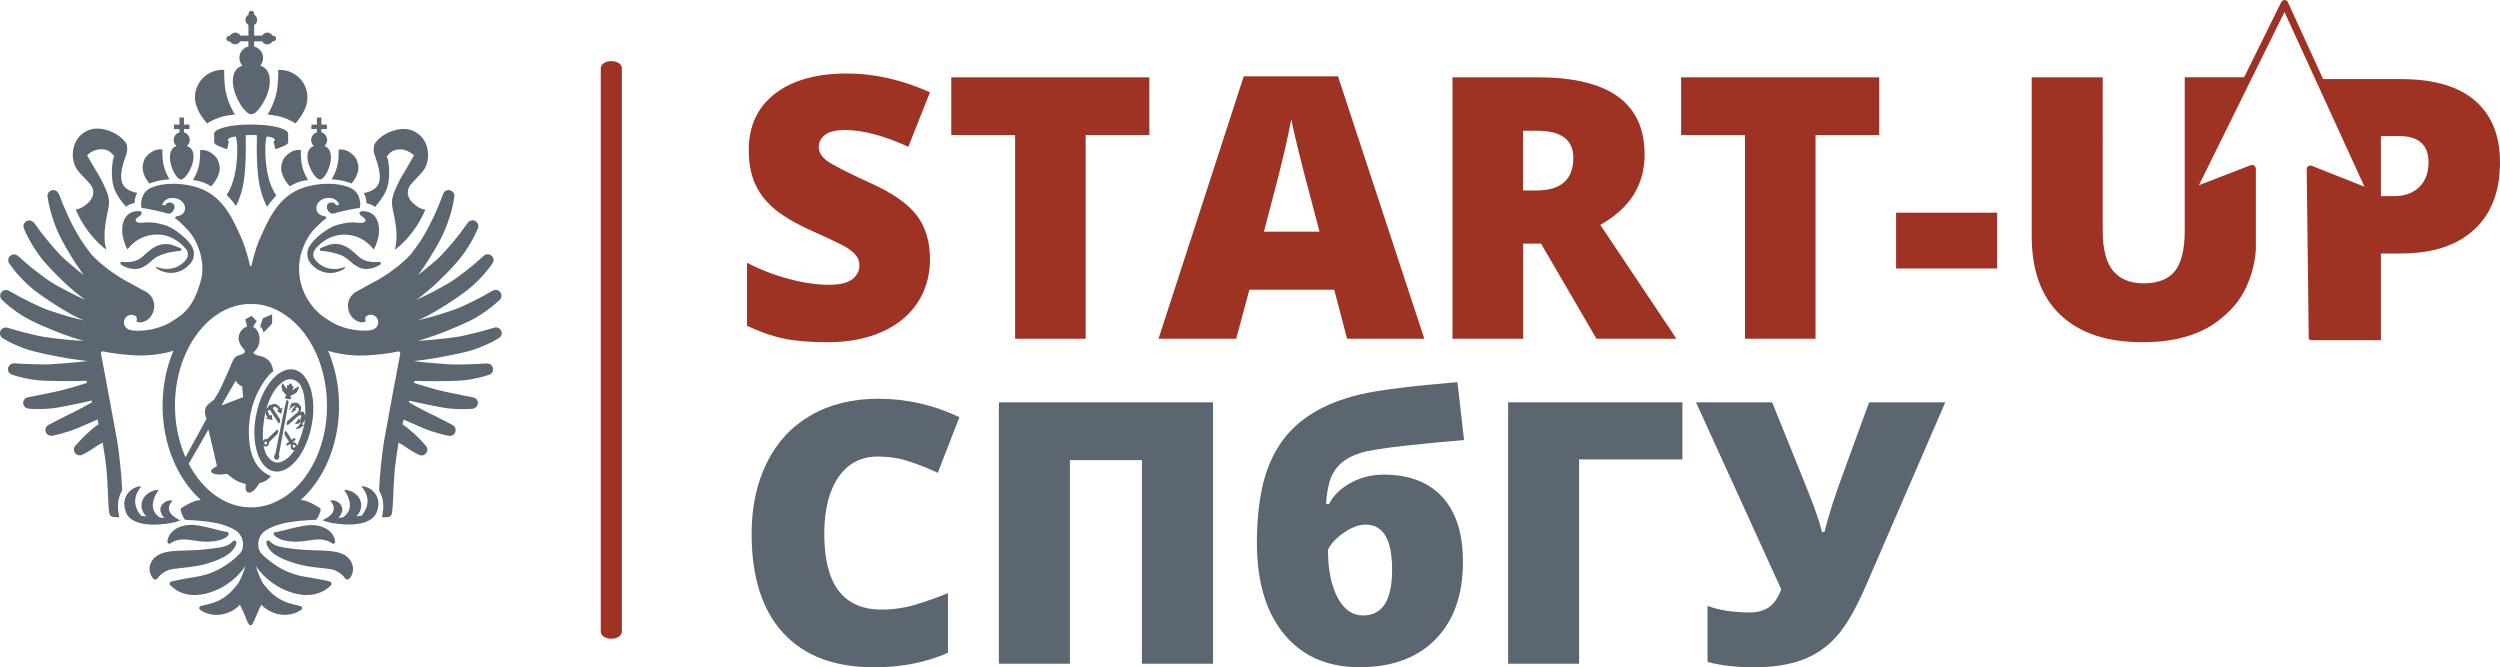 <?xml version="1.0" encoding="UTF-8"?> <svg xmlns="http://www.w3.org/2000/svg" xmlns:xlink="http://www.w3.org/1999/xlink" version="1.1" id="Слой_1" x="0px" y="0px" viewBox="0 0 272.48 72.73" style="enable-background:new 0 0 272.48 72.73;" xml:space="preserve"> <style type="text/css"> .st0{fill:#9E3223;} .st1{fill:#5B6670;} .st2{fill:none;} </style> <g> <path class="st0" d="M101.36,28.26c0,1.77-0.45,3.34-1.34,4.71c-0.9,1.37-2.19,2.44-3.88,3.19c-1.69,0.76-3.67,1.14-5.94,1.14 c-1.9,0-3.49-0.13-4.77-0.4c-1.29-0.27-2.62-0.73-4.01-1.39v-6.86c1.47,0.75,2.99,1.34,4.58,1.76c1.58,0.42,3.04,0.63,4.36,0.63 c1.14,0,1.98-0.2,2.51-0.59c0.53-0.4,0.8-0.91,0.8-1.53c0-0.39-0.11-0.73-0.32-1.02c-0.21-0.29-0.56-0.59-1.03-0.89 c-0.47-0.3-1.74-0.91-3.79-1.83c-1.86-0.84-3.25-1.66-4.18-2.46c-0.93-0.79-1.62-1.7-2.07-2.73c-0.45-1.03-0.67-2.24-0.67-3.64 c0-2.62,0.95-4.67,2.86-6.14c1.91-1.47,4.53-2.2,7.87-2.2c2.95,0,5.96,0.68,9.02,2.05l-2.36,5.94c-2.66-1.22-4.96-1.83-6.9-1.83 c-1,0-1.73,0.18-2.18,0.53c-0.46,0.35-0.68,0.79-0.68,1.31c0,0.56,0.29,1.06,0.87,1.5s2.15,1.25,4.71,2.42 c2.46,1.1,4.16,2.29,5.11,3.56C100.89,24.75,101.36,26.34,101.36,28.26z"></path> <path class="st0" d="M118.34,36.92h-7.7V14.72h-6.96V8.43h21.59v6.29h-6.94V36.92z"></path> <path class="st0" d="M146.82,36.92l-1.4-5.34h-9.25l-1.44,5.34h-8.46l9.29-28.6h10.27l9.41,28.6H146.82z M143.82,25.26l-1.23-4.68 c-0.29-1.04-0.63-2.38-1.04-4.03c-0.41-1.65-0.68-2.83-0.81-3.55c-0.12,0.66-0.35,1.75-0.69,3.27c-0.34,1.52-1.11,4.51-2.29,8.98 H143.82z"></path> <path class="st0" d="M166.01,26.55v10.37h-7.7V8.43h9.33c7.74,0,11.61,2.81,11.61,8.42c0,3.3-1.61,5.85-4.83,7.66l8.3,12.41H174 l-6.04-10.37H166.01z M166.01,20.76h1.44c2.69,0,4.03-1.19,4.03-3.57c0-1.96-1.32-2.94-3.96-2.94h-1.52V20.76z"></path> <path class="st0" d="M197.89,36.92h-7.7V14.72h-6.96V8.43h21.59v6.29h-6.94V36.92z"></path> <path class="st0" d="M206.66,29.26v-6.08h11.01v6.08H206.66z"></path> <g> <path class="st1" d="M95.67,49.76c-1.83,0-3.26,0.75-4.29,2.25c-1.03,1.5-1.54,3.57-1.54,6.21c0,5.48,2.09,8.22,6.25,8.22 c1.26,0,2.48-0.18,3.66-0.53c1.18-0.35,2.37-0.77,3.57-1.27v6.51c-2.38,1.05-5.07,1.58-8.07,1.58c-4.3,0-7.6-1.25-9.89-3.74 c-2.29-2.49-3.44-6.1-3.44-10.81c0-2.95,0.56-5.54,1.67-7.77c1.11-2.23,2.71-3.95,4.79-5.15c2.09-1.2,4.54-1.8,7.36-1.8 c3.08,0,6.02,0.67,8.83,2.01l-2.36,6.06c-1.05-0.49-2.1-0.91-3.16-1.25C98,49.93,96.87,49.76,95.67,49.76z"></path> <path class="st1" d="M132.22,72.34h-7.76V50.15h-7.85v22.19h-7.74V43.85h23.34V72.34z"></path> <path class="st1" d="M136.99,59.13c0-2.23,0.2-4.25,0.59-6.05c0.4-1.8,1.05-3.36,1.95-4.7s2.08-2.45,3.53-3.34 c1.45-0.9,3.19-1.58,5.23-2.06c2.04-0.47,5.56-0.92,10.56-1.33l0.72,6.31c-1.51,0.12-3.56,0.31-6.16,0.59 c-2.6,0.28-4.32,0.56-5.17,0.83c-0.85,0.27-1.54,0.64-2.06,1.1s-0.92,1.04-1.17,1.73c-0.25,0.69-0.41,1.6-0.48,2.72h0.33 c0.45-0.91,1.23-1.67,2.32-2.28c1.09-0.61,2.31-0.92,3.66-0.92c2.75,0,4.88,0.82,6.37,2.45c1.49,1.63,2.24,3.98,2.24,7.06 c0,3.6-1,6.41-2.99,8.44c-1.99,2.03-4.76,3.04-8.29,3.04c-3.48,0-6.22-1.19-8.2-3.59C137.99,66.75,136.99,63.42,136.99,59.13z M148.57,67.08c2.1,0,3.16-1.66,3.16-4.99c0-3.27-0.96-4.91-2.88-4.91c-0.75,0-1.56,0.3-2.42,0.91c-0.86,0.6-1.42,1.22-1.69,1.84 c0,2.13,0.34,3.85,1.03,5.17C146.45,66.42,147.39,67.08,148.57,67.08z"></path> <path class="st1" d="M183.37,43.85v6.22h-11.26v22.27h-7.74V43.85H183.37z"></path> <path class="st1" d="M191.1,72.73c-1.82,0-3.48-0.19-4.99-0.58v-6.12c1.22,0.48,2.77,0.72,4.64,0.72c0.81,0,1.48-0.18,2.04-0.56 c0.55-0.37,1-1.02,1.35-1.96l-9.29-20.38h8.3l3.51,8.69c0.13,0.34,0.29,0.74,0.48,1.21c0.19,0.47,0.37,0.95,0.56,1.45 c0.18,0.5,0.35,1,0.51,1.49c0.16,0.49,0.28,0.92,0.37,1.29h0.27c0.44-1.77,1.1-3.83,1.97-6.2l2.9-7.93h8.3l-8.65,19.99 c-1.08,2.49-2.14,4.33-3.18,5.5s-2.28,2.03-3.73,2.57C195,72.46,193.22,72.73,191.1,72.73z"></path> </g> <path class="st2" d="M261.49,14.84h-1.99v6.55h1.4c1.16,0,2.07-0.33,2.76-0.97c0.68-0.65,1.02-1.55,1.02-2.69 C264.68,15.8,263.62,14.84,261.49,14.84z"></path> <path class="st0" d="M245.69,18.07c0.01,0.01,0.02,0.03,0.03,0.04v-0.05L245.69,18.07z"></path> <path class="st0" d="M269.77,10.98c-1.81-1.57-4.51-2.36-8.11-2.36h-8.46l-3.84-8.39C249.29,0.09,249.15,0,249,0 c-0.14,0.02-0.3,0.08-0.36,0.22l-4.05,8.2h-6.47v16.68c0,2.05-0.35,3.53-1.06,4.43c-0.71,0.9-1.85,1.35-3.42,1.35 c-1.47,0-2.58-0.45-3.33-1.36c-0.75-0.91-1.13-2.37-1.13-4.38V8.43h-7.74v17.32c0,3.73,1.04,6.59,3.13,8.57 c2.09,1.99,5.07,2.98,8.95,2.98c3.83,0,6.78-0.96,8.88-2.86c0.08-0.07,0.17-0.14,0.25-0.21c0.03-0.03,0.05-0.06,0.08-0.09 c2.02-1.81,2.75-4.28,3-5.75c0.12-0.69,0.13-1.16,0.14-1.22v-8.79c0-0.07-0.02-0.13-0.05-0.19c-0.02-0.04-0.05-0.07-0.09-0.1 c-0.01-0.01-0.02-0.03-0.03-0.04c0,0,0-0.01-0.01-0.01c-0.11-0.07-0.25-0.09-0.37-0.04l-5.66,2.19l5.82-11.78l3.51-7.1l3.34,7.29 l5.38,11.75l-5.75-2.28c-0.05-0.02-0.1-0.02-0.15-0.02c-0.08,0-0.16,0.02-0.23,0.06c-0.11,0.08-0.17,0.2-0.17,0.33l0.22,18.18 l0,0.37l0.17,0v0.09h7.7v-9.45h2.16c3.46,0,6.12-0.87,8-2.6c1.88-1.73,2.82-4.19,2.82-7.37C272.48,14.79,271.57,12.55,269.77,10.98 z M263.66,20.41c-0.68,0.65-1.6,0.97-2.76,0.97h-1.4v-6.55h1.99c2.13,0,3.2,0.96,3.2,2.88C264.68,18.87,264.34,19.76,263.66,20.41z "></path> <path id="XMLID_00000002382805729909750380000012735290057040643007_" class="st0" d="M66.63,69.62c-0.63,0-1.15-0.34-1.15-0.76 V7.42c0-0.42,0.51-0.76,1.15-0.76c0.63,0,1.15,0.34,1.15,0.76v61.44C67.78,69.27,67.27,69.62,66.63,69.62z"></path> <g> <path class="st1" d="M21.54,11.89c0.02,0.05,0.04,0.09,0.06,0.13c0.34,0.73,0.97,1.44,0.97,1.44s0.01,0,0.01-0.01l0,0 c0,0,0.09-0.07,0.27-0.17c0.06-0.04,0.13-0.07,0.22-0.12c0.2-0.1,0.46-0.21,0.78-0.33c0.76-0.27,1.77-0.35,1.77-0.35 s-0.94-1.31-1.12-3.2c-0.1-1.07-0.06-1.63-0.05-1.66c-0.06,0-0.13-0.01-0.19-0.01c-0.71,0-1.37,0.25-1.88,0.66 c-0.01,0.01-0.03,0.02-0.04,0.03c-0.66,0.55-1.09,1.38-1.09,2.31c0,0.26,0.04,0.51,0.1,0.75C21.4,11.52,21.47,11.72,21.54,11.89z"></path> <path class="st1" d="M39.65,21.05c0.31,0.49,0.29,1.1,0.29,1.1c0,0,0.62,0.11,0.93,0.41c0,0,0.05-0.05,0.05-0.06 c0.42-0.51,1.19-1.35,1.41-2.57c0.18-0.99,0.06-2.39-0.15-2.83c-0.01-0.02-0.01-0.04-0.02-0.05c0.2-0.23,0.53-0.77,1.44-0.77 c0.33,0,0.63,0.09,0.87,0.21c0.4,0.19,0.65,0.45,0.65,0.45s-0.78,1.4-1.2,2.06c-0.21,0.34-0.36,0.61-0.79,1.54 c-0.35,0.78-0.45,1.29-0.39,1.85c0.05,0.47,0.3,1.36,0.41,2.26c0.21,1.72-0.13,2.56-0.13,2.56s0.01-0.01,0.02-0.01 c0,0.01-0.01,0.02-0.01,0.02s2.04-1.35,3.33-4.36c-0.01,0-0.01,0-0.01,0c0,0,0,0,0,0c-0.24-0.04-0.43-0.11-0.6-0.19 c-0.17-0.09-0.32-0.19-0.48-0.31c-1.14-0.87-0.88-1.8-0.51-2.24c0.11-0.12,0.22-0.24,0.33-0.37c0.29-0.31,0.6-0.62,0.92-0.99 c0.41-0.48,0.56-0.96,0.61-1.38c0.02-0.15,0.04-0.29,0.04-0.44c0-1.27-0.61-2.13-1.4-2.56c-0.26-0.15-0.54-0.24-0.82-0.29 c-0.87-0.15-1.95,0.18-2.73,0.71c-0.3,0.2-0.79,0.65-0.93,0.99c-0.17,0.85,0.08,1.07,0.34,1.95c0.01,0.02,0.02,0.03,0.02,0.05 C41.69,19.73,41.42,20.68,39.65,21.05z"></path> <path class="st1" d="M30.89,19.3c0.23,0.49,0.65,0.96,0.65,0.96s0,0,0,0c0,0,0.06,0.06,0.06,0.06s0.23-0.2,0.84-0.44 c0.5-0.19,1.14-0.26,1.14-0.26s-0.63-0.88-0.75-2.14c-0.07-0.73-0.04-1.11-0.03-1.12c0,0-0.01,0-0.01,0l0-0.01 c-0.32-0.05-0.65,0.01-0.96,0.15c-0.21,0.12-0.4,0.25-0.55,0.38c-0.27,0.24-0.45,0.51-0.52,0.8c-0.11,0.31-0.15,0.65-0.08,1 C30.69,18.73,30.8,19.1,30.89,19.3z"></path> <path class="st1" d="M33.68,18c0.27,0.76,0.72,1.39,1.07,1.53c0.05,0.02,0.1,0.04,0.15,0.04h0c0.36-0.04,0.84-0.77,1.07-1.66 c0.22-0.83,0.07-1.53-0.29-1.82c-0.08-0.06-0.17-0.12-0.27-0.16c-0.02-0.01-0.03-0.01-0.05-0.02c0.18-0.16,0.3-0.39,0.3-0.65 c0-0.4-0.27-0.73-0.63-0.84v-0.35h0.6v-0.49h-0.6v-0.77h-0.49v0.77h-0.6v0.49h0.6v0.35c-0.36,0.11-0.63,0.43-0.63,0.84 c0,0.26,0.11,0.49,0.29,0.65c-0.15,0.06-0.28,0.15-0.39,0.25C33.48,16.49,33.39,17.19,33.68,18z"></path> <path class="st1" d="M36.14,19.55c0,0,1.07,0.01,2.14,0.43c0.02,0.01,0.03,0.02,0.05,0.03c0.14-0.18,0.35-0.47,0.49-0.77 c0.1-0.2,0.21-0.57,0.21-0.6c0.07-0.35,0.03-0.69-0.08-1c-0.07-0.29-0.25-0.56-0.52-0.8c-0.16-0.14-0.34-0.27-0.55-0.38 c0,0-0.01,0-0.01,0c0,0,0,0-0.01,0c-0.3-0.14-0.64-0.21-0.96-0.15c0.01,0.01,0.04,0.39-0.03,1.12c-0.12,1.26-0.75,2.14-0.75,2.14 S36.14,19.55,36.14,19.55L36.14,19.55z"></path> <path class="st1" d="M29.15,12.48c0,0,1.01,0.08,1.77,0.35c0.32,0.11,0.58,0.23,0.78,0.33c0.08,0.04,0.16,0.08,0.22,0.12 c0.18,0.1,0.27,0.17,0.27,0.17l0,0c0,0,0.01,0.01,0.01,0.01s0.63-0.71,0.97-1.44c0.02-0.04,0.04-0.09,0.06-0.13 c0.07-0.17,0.14-0.36,0.18-0.52c0.06-0.24,0.1-0.49,0.1-0.75c0-0.93-0.42-1.76-1.09-2.31c-0.01-0.01-0.03-0.02-0.04-0.03 c-0.52-0.42-1.17-0.66-1.88-0.66c-0.06,0-0.13,0.01-0.19,0.01c0.01,0.03,0.05,0.59-0.05,1.66C30.09,11.18,29.15,12.48,29.15,12.48 z"></path> <path class="st1" d="M29.82,15.39c0,0,0.12,0.59,0.19,0.85c0,0,0.07,0,0.07,0.01c0.45-0.18,1.33-0.44,1.33-0.74v-0.75v-0.19 c0-0.17-0.17-0.33-0.48-0.47c-0.62-0.29-1.78-0.49-3.11-0.52l-0.77,0c-1.36,0.01-2.59,0.22-3.23,0.52 c-0.3,0.14-0.48,0.3-0.48,0.47v0.19v0.75c0,0.29,0.89,0.56,1.34,0.74c0,0,0.07-0.01,0.08-0.01c0.07-0.26,0.19-0.85,0.19-0.85 s-0.1-0.04-0.11-0.08c-0.05-0.12,0.04-0.19,0.21-0.28c0.17-0.09,0.44-0.14,0.67-0.15c0.14,0.52,0.16,1.33,0.13,2.02 c-0.06,1.4-0.33,3.15-1.15,4.34c0.31,0.3,0.66,0.7,1.02,1.21c0.86-1.64,0.99-3.44,1.06-5.29c0.03-0.82,0-1.77,0-2.42 c0.08,0,0.35-0.03,0.61-0.03c0.26,0,0.53,0.03,0.61,0.03c0,0.65-0.03,1.61,0,2.42c0.07,1.89,0.21,3.72,1.11,5.38 c0.33-0.48,0.65-0.86,0.94-1.16c0.02-0.03,0.04-0.06,0.06-0.09c-0.85-1.19-1.12-2.97-1.18-4.39c-0.03-0.7-0.01-1.51,0.13-2.02 c0.23,0.01,0.5,0.06,0.67,0.15c0.17,0.09,0.27,0.16,0.21,0.28C29.92,15.35,29.82,15.39,29.82,15.39z"></path> <path class="st1" d="M41.37,28.55c0,0-0.01-0.01-0.01-0.01c-0.01,0-0.03-0.01-0.04,0l-0.02,0c-0.05,0-0.09,0.01-0.14,0.01 c-0.49,0.03-0.97-0.01-1.36-0.16c-0.22-0.07-0.42-0.2-0.6-0.33c-0.04-0.04-0.54-0.48-0.63-0.56c-0.36-0.34-1.04-0.83-1.75-0.9 c-0.8-0.08-1.3,0.21-1.87,0.44c-0.05,0.02-0.09,0.07-0.1,0.13c0,0.07,0.04,0.13,0.09,0.15c0.02,0.01,0.04,0.02,0.07,0.02 c0.56,0.04,1.1,0.14,1.61,0.29c0.38,0.11,0.75,0.24,1.05,0.45c0.39,0.28,0.73,0.63,0.95,0.77c0.29,0.18,0.55,0.36,0.88,0.43 c0.35,0.06,0.72,0.04,1.06-0.05c0.02,0,0.03-0.01,0.05-0.01c0.09-0.02,0.18-0.06,0.27-0.09c0.12-0.05,0.23-0.1,0.34-0.16 c0,0,0.01-0.01,0.01-0.01c0.07-0.04,0.14-0.08,0.21-0.12c0,0,0,0,0.01,0c0.04-0.03,0.07-0.08,0.06-0.14 C41.5,28.62,41.44,28.57,41.37,28.55C41.37,28.55,41.37,28.55,41.37,28.55z"></path> <path class="st1" d="M39.19,23.3c0.04,0.11,0.16,0.23,0.29,0.31c0.43,0.25,0.58,0.61-0.06,0.68c-0.46,0.05-0.95-0.25-2.66,0.22 c-1.01,0.28-2.19,1.29-2.6,1.76c-0.13,0.14-0.26,0.31-0.38,0.49c-0.4,0.57-0.39,1.35,0.04,1.9c0.26,0.33,0.54,0.54,0.63,0.6 c1.5,1.02,2.92,0.17,3.07,0.02c0.12-0.12,0.13-0.17,0.11-0.2c0,0-0.01,0-0.01-0.01c0,0,0,0,0,0c0,0,0,0,0,0 c0,0-0.48,0.25-1.15,0.25c-0.38,0-0.77-0.07-1.09-0.21c-0.24-0.11-0.78-0.4-1.1-0.91c-0.21-0.33-0.16-0.76,0.09-1.06 c0.25-0.3,0.56-0.59,0.85-0.8c0.65-0.47,1.39-0.76,2.25-0.77c0.02,0,0.04,0,0.06,0c0.43,0,0.85,0.08,1.24,0.2 c0.2,0.06,0.39,0.14,0.57,0.24c0.55,0.28,1.03,0.69,1.39,1.18c0,0,0,0,0-0.01c0,0,0.01,0.01,0.01,0.01c0.14-0.24,0.3-0.6,0.43-1.1 c0.02-0.09,0.05-0.18,0.07-0.28c0.19-0.84,0.14-2.8-1.73-2.8c-0.03,0-0.07,0.02-0.1,0.02C39.2,23.08,39.15,23.19,39.19,23.3z"></path> <path class="st1" d="M8.6,18.74c0.33,0.38,0.64,0.69,0.92,0.99c0.11,0.12,0.22,0.24,0.33,0.37c0.37,0.44,0.63,1.36-0.51,2.24 c-0.16,0.12-0.31,0.23-0.48,0.31c-0.17,0.08-0.36,0.15-0.6,0.19c0,0,0,0,0,0c-0.01,0-0.01,0-0.01,0c1.29,3.01,3.33,4.36,3.33,4.36 s0-0.01-0.01-0.02c0.01,0.01,0.02,0.01,0.02,0.01s-0.34-0.84-0.13-2.56c0.11-0.9,0.35-1.79,0.41-2.26 c0.06-0.56-0.03-1.07-0.39-1.85c-0.42-0.93-0.58-1.2-0.79-1.54c-0.41-0.67-1.2-2.06-1.2-2.06s0.25-0.25,0.65-0.45 c0.24-0.11,0.54-0.21,0.87-0.21c0.91,0,1.24,0.54,1.44,0.77c-0.01,0.01-0.01,0.04-0.02,0.05c-0.21,0.45-0.33,1.84-0.15,2.83 c0.22,1.22,0.99,2.06,1.41,2.57c0.01,0.01,0.05,0.06,0.05,0.06c0.3-0.3,0.92-0.41,0.93-0.41c0,0-0.02-0.61,0.29-1.1 c-1.77-0.37-2.04-1.32-1.51-3.28c0-0.02,0.02-0.03,0.02-0.05c0.26-0.88,0.51-1.1,0.34-1.95c-0.14-0.34-0.63-0.79-0.93-0.99 c-0.78-0.53-1.85-0.86-2.73-0.71c-0.28,0.05-0.56,0.15-0.82,0.29c-0.78,0.43-1.4,1.29-1.4,2.56c0,0.15,0.02,0.3,0.04,0.44 C8.04,17.78,8.19,18.26,8.6,18.74z"></path> <path class="st1" d="M21.02,19.62c0,0,0.64,0.07,1.14,0.26c0.61,0.24,0.84,0.44,0.84,0.44s0.06-0.06,0.06-0.06c0,0,0,0,0,0 s0.42-0.47,0.65-0.96c0.1-0.2,0.21-0.57,0.21-0.6c0.07-0.35,0.03-0.69-0.08-1c-0.07-0.29-0.25-0.56-0.52-0.8 c-0.16-0.14-0.34-0.27-0.55-0.38c-0.3-0.14-0.64-0.21-0.96-0.15l0,0.01c0,0-0.01,0-0.01,0c0.01,0.01,0.04,0.39-0.03,1.12 C21.65,18.75,21.02,19.62,21.02,19.62z"></path> <path class="st1" d="M19.7,19.57L19.7,19.57c0.05,0,0.1-0.01,0.15-0.04c0.35-0.13,0.8-0.77,1.07-1.53 c0.29-0.81,0.2-1.52-0.13-1.84c-0.12-0.11-0.26-0.18-0.41-0.25c0.18-0.16,0.3-0.39,0.3-0.65c0-0.4-0.27-0.73-0.63-0.84v-0.35h0.6 v-0.49h-0.6v-0.77h-0.49v0.77h-0.6v0.49h0.6v0.35c-0.36,0.11-0.63,0.43-0.63,0.84c0,0.26,0.12,0.49,0.3,0.65 c-0.01,0.01-0.03,0.01-0.05,0.02c-0.1,0.04-0.19,0.1-0.27,0.16c-0.36,0.29-0.51,0.99-0.29,1.82C18.87,18.8,19.34,19.53,19.7,19.57 z"></path> <path class="st1" d="M15.79,19.24c0.14,0.3,0.35,0.58,0.49,0.77c0.02-0.01,0.03-0.02,0.05-0.03c1.07-0.42,2.14-0.43,2.14-0.43l0,0 c0.01,0,0.02,0,0.02,0s-0.63-0.88-0.75-2.14c-0.07-0.73-0.04-1.11-0.03-1.12c-0.32-0.05-0.65,0.01-0.96,0.15c0,0,0,0-0.01,0 c0,0-0.01,0-0.01,0c-0.21,0.12-0.4,0.25-0.55,0.38c-0.27,0.24-0.45,0.51-0.52,0.8c-0.11,0.31-0.15,0.65-0.08,1 C15.58,18.67,15.69,19.04,15.79,19.24z"></path> <path class="st1" d="M19.61,27.35c0.02,0,0.05-0.01,0.07-0.02c0.06-0.03,0.1-0.08,0.09-0.15c0-0.06-0.05-0.11-0.1-0.13 c-0.57-0.22-1.08-0.52-1.87-0.44c-0.71,0.07-1.39,0.57-1.75,0.9c-0.09,0.08-0.59,0.52-0.63,0.56c-0.19,0.13-0.38,0.26-0.6,0.33 c-0.39,0.15-0.87,0.19-1.36,0.16c-0.05,0-0.09-0.01-0.14-0.01l-0.02,0c-0.01,0-0.03,0-0.04,0c0,0-0.01,0.01-0.01,0.01c0,0,0,0,0,0 c-0.07,0.01-0.12,0.06-0.13,0.14c-0.01,0.05,0.02,0.11,0.06,0.14c0,0,0,0,0.01,0c0.07,0.05,0.14,0.08,0.21,0.12 c0,0,0.01,0.01,0.01,0.01c0.11,0.06,0.22,0.12,0.34,0.16c0.09,0.03,0.17,0.07,0.27,0.09c0.02,0,0.03,0.01,0.05,0.01 c0.34,0.09,0.71,0.11,1.06,0.05c0.33-0.07,0.59-0.25,0.88-0.43c0.22-0.14,0.56-0.5,0.95-0.77c0.3-0.21,0.67-0.33,1.05-0.45 C18.51,27.48,19.05,27.39,19.61,27.35z"></path> <path class="st1" d="M13.39,25.8c0.02,0.1,0.05,0.19,0.07,0.28c0.13,0.5,0.29,0.86,0.43,1.1c0,0,0.01-0.01,0.01-0.01 c0,0,0,0,0,0.01c0.37-0.5,0.84-0.9,1.39-1.18c0.18-0.09,0.37-0.17,0.57-0.24c0.39-0.13,0.8-0.2,1.24-0.2c0.02,0,0.04,0,0.06,0 c0.86,0.01,1.6,0.3,2.25,0.77c0.29,0.21,0.59,0.5,0.85,0.8c0.25,0.3,0.29,0.73,0.09,1.06c-0.32,0.51-0.87,0.8-1.1,0.91 c-0.32,0.14-0.71,0.21-1.09,0.21c-0.67,0-1.14-0.26-1.15-0.25c0,0,0,0,0,0c0,0,0,0,0,0c0,0-0.01,0-0.01,0.01 c-0.02,0.03-0.02,0.08,0.11,0.2c0.15,0.15,1.57,1,3.07-0.02c0.08-0.06,0.37-0.27,0.63-0.6c0.43-0.55,0.43-1.32,0.04-1.9 c-0.12-0.18-0.25-0.34-0.38-0.49c-0.41-0.47-1.6-1.48-2.6-1.76c-1.71-0.47-2.2-0.16-2.66-0.22c-0.64-0.08-0.49-0.44-0.06-0.68 c0.13-0.08,0.25-0.2,0.29-0.31c0.04-0.11-0.01-0.22-0.21-0.27c-0.03-0.01-0.07-0.02-0.1-0.02C13.25,23,13.2,24.96,13.39,25.8z"></path> <path class="st1" d="M36.03,54.51l0,0.02c0,0,0.01,0,0.01,0C36.03,54.52,36.03,54.52,36.03,54.51z"></path> <path class="st1" d="M28.36,35.54c0.06,0.12,0.31,0.32,0.36,0.7c0.01,0.04,0.94-0.99,0.94-0.99v-0.99l-1,0.42L28.36,35.54z"></path> <path class="st1" d="M22.28,61.51c0.45-0.12,0.86-0.26,1.3-0.43c0.22-0.08,0.43-0.18,0.65-0.29c0.22-0.11,0.43-0.24,0.64-0.38 c0.21-0.14,0.4-0.33,0.56-0.53c0.08-0.1,0.15-0.21,0.21-0.33c0.03-0.06,0.06-0.13,0.08-0.19l0.04-0.16l0-0.01 c0.03-0.12-0.04-0.24-0.16-0.27c-0.05-0.01-0.09-0.01-0.13,0.01c-0.04,0.01-0.08,0.03-0.1,0.07c-0.14,0.16-0.28,0.27-0.44,0.36 c-0.16,0.08-0.32,0.14-0.5,0.2c-0.36,0.11-0.76,0.16-1.17,0.21c-0.4,0.05-0.84,0.1-1.24,0.14c-0.4,0.04-0.81,0.06-1.23,0.07 l-1.29,0.04c-0.45,0.02-0.91,0.05-1.45,0.17c-0.2,0.05-0.42,0.11-0.65,0.22c-0.08,0.04-0.15,0.08-0.23,0.12 c-0.29,0.18-0.58,0.48-0.73,0.82c-0.15,0.34-0.17,0.69-0.11,0.97c0.07,0.29,0.19,0.54,0.39,0.76c0.08,0.09,0.21,0.11,0.31,0.06 c0.04-0.01,0.13-0.09,0.13-0.09c0.37-0.6,1.16-0.92,1.32-0.96c0.64-0.15,1.56-0.19,2.44-0.32C21.38,61.71,21.83,61.63,22.28,61.51 z"></path> <path class="st1" d="M18.25,59.03c-0.01,0.12,0.08,0.22,0.2,0.23c0.05,0,0.1-0.01,0.13-0.04l0.01,0c0,0,0,0,0,0l0.07-0.05 c0.1-0.07,0.21-0.13,0.31-0.17c0.32-0.14,0.64-0.2,0.95-0.2c0.43-0.01,0.87,0.04,1.38,0.13c0.55,0.1,1.16,0.14,1.76,0.09 c0.3-0.02,0.61-0.08,0.92-0.16c0.16-0.05,0.31-0.1,0.47-0.19c0,0,0,0,0,0c0,0,0.01,0,0.01,0c0.15-0.08,0.35-0.19,0.46-0.42 c0.04-0.09,0-0.19-0.09-0.23C24.82,58,24.81,58,24.79,57.99c0,0-0.61-0.11-0.85-0.18l-0.77-0.2c-0.53-0.13-1.03-0.24-1.6-0.34 c-0.6-0.1-1.31-0.1-1.98,0.16c-0.08,0.03-0.17,0.07-0.25,0.11C18.78,57.84,18.29,58.36,18.25,59.03z"></path> <path class="st1" d="M19.12,56.9c0.03-0.01,0.38-0.13,0.55-0.19c0,0,0,0,0,0c0.01,0-2.08-0.76-0.9-2.1l0.01-0.05 c0,0-0.01-0.01-0.01-0.01c-0.2-0.03-0.4-0.01-0.59,0.07c-0.19,0.07-0.35,0.2-0.49,0.36c-0.57,0.7,0.21,1.47,0.23,1.48 c-0.12-0.01-0.4-0.05-0.51-0.06c-0.5-0.34-1.34-1.2-0.14-2.99c-0.03,0-0.06-0.01-0.09-0.01c-0.17-0.01-0.34,0.02-0.5,0.1 c-0.09,0.03-0.18,0.07-0.27,0.11c-0.59,0.29-0.99,0.85-0.99,1.49c0,0.26,0.07,0.51,0.19,0.74c0.09,0.16,0.2,0.31,0.34,0.44 c-0.09-0.01-0.47-0.03-0.56-0.06c-0.55-0.63-1.16-1.82,0.01-3.2c-0.03,0-0.06-0.01-0.09-0.01c-0.17-0.01-0.34,0.02-0.5,0.1 c-0.11,0.04-0.2,0.09-0.3,0.14c-0.65,0.37-0.97,1.08-0.97,1.67c0,0.26,0.1,0.7,0.19,0.93C14.5,57.72,18.13,57.15,19.12,56.9z"></path> <path class="st1" d="M37.61,60.52c-0.08-0.05-0.15-0.09-0.23-0.12c-0.22-0.11-0.44-0.17-0.65-0.22c-0.53-0.12-1-0.15-1.45-0.17 L34,59.97c-0.42-0.01-0.83-0.04-1.23-0.07c-0.4-0.04-0.84-0.08-1.24-0.14c-0.41-0.05-0.81-0.11-1.17-0.21 c-0.18-0.06-0.34-0.11-0.5-0.2c-0.16-0.09-0.3-0.2-0.44-0.36c-0.03-0.03-0.06-0.05-0.1-0.07c-0.04-0.02-0.09-0.02-0.13-0.01 c-0.12,0.03-0.19,0.15-0.16,0.27l0,0.01l0.04,0.16c0.02,0.06,0.05,0.12,0.08,0.19c0.06,0.12,0.13,0.23,0.21,0.33 c0.16,0.2,0.35,0.39,0.56,0.53c0.21,0.15,0.42,0.27,0.64,0.38c0.21,0.11,0.43,0.2,0.65,0.29c0.44,0.17,0.85,0.31,1.3,0.43 c0.45,0.12,0.9,0.2,1.35,0.27c0.88,0.13,1.8,0.17,2.44,0.32c0.15,0.04,0.95,0.36,1.32,0.96c0,0,0.09,0.08,0.13,0.09 c0.11,0.04,0.23,0.02,0.31-0.06c0.21-0.22,0.33-0.47,0.39-0.76c0.06-0.29,0.04-0.63-0.11-0.97C38.19,61,37.9,60.71,37.61,60.52z"></path> <path class="st1" d="M30.32,58.66C30.32,58.66,30.32,58.66,30.32,58.66c0.01,0,0.01,0.01,0.01,0.01c0.16,0.08,0.32,0.14,0.47,0.19 c0.31,0.08,0.62,0.14,0.92,0.16c0.6,0.05,1.21,0,1.76-0.09c0.51-0.09,0.95-0.14,1.38-0.13c0.31,0.01,0.63,0.06,0.95,0.2 c0.1,0.05,0.21,0.1,0.31,0.17l0.07,0.05c0,0,0,0,0,0l0.01,0.01c0.04,0.03,0.08,0.04,0.13,0.04c0.12-0.01,0.21-0.11,0.2-0.23 c-0.04-0.67-0.53-1.19-1.1-1.48c-0.08-0.04-0.16-0.08-0.25-0.11c-0.67-0.26-1.38-0.26-1.98-0.16c-0.57,0.1-1.07,0.21-1.6,0.34 l-0.77,0.2c-0.25,0.07-0.85,0.18-0.85,0.18c-0.01,0-0.03,0.01-0.04,0.01c-0.09,0.04-0.13,0.14-0.09,0.23 C29.96,58.47,30.17,58.57,30.32,58.66z"></path> <path class="st1" d="M40.28,53.24c-0.09-0.05-0.19-0.1-0.3-0.14c-0.16-0.07-0.33-0.1-0.5-0.1c-0.03,0-0.06,0-0.09,0.01 c1.17,1.38,0.56,2.57,0.01,3.2c-0.09,0.03-0.47,0.05-0.56,0.06c0.14-0.13,0.25-0.27,0.34-0.44c0.12-0.22,0.19-0.47,0.19-0.74 c0-0.65-0.4-1.21-0.99-1.49c-0.09-0.04-0.18-0.08-0.27-0.11c-0.16-0.07-0.33-0.1-0.5-0.1c-0.03,0-0.06,0-0.09,0.01 c1.2,1.8,0.36,2.65-0.14,2.99c-0.12,0.01-0.4,0.05-0.51,0.06c0.02-0.01,0.8-0.78,0.23-1.48c-0.14-0.17-0.3-0.29-0.49-0.36 c-0.19-0.08-0.39-0.09-0.59-0.07c0,0-0.01,0.01-0.01,0.01l0.01,0.05c1.18,1.35-0.9,2.1-0.9,2.1l0,0c0.17,0.06,0.52,0.18,0.55,0.19 c0.98,0.25,4.62,0.82,5.39-1.07c0.1-0.23,0.19-0.67,0.19-0.93C41.25,54.32,40.93,53.61,40.28,53.24z"></path> <path class="st1" d="M33.5,41.51c-0.38-0.69-0.9-1.14-1.54-1.24c-0.34-0.05-0.69,0-1.04,0.15c0,0-0.07,0.03-0.07,0.03 c-0.26,0.12-0.51,0.28-0.76,0.5c-1,0.87-1.85,2.48-2.2,4.41c-0.34,1.84-0.14,3.55,0.43,4.67c0.38,0.75,0.93,1.25,1.6,1.35 c0.66,0.1,1.34-0.19,1.96-0.77c0.96-0.89,1.76-2.46,2.1-4.32C34.34,44.39,34.12,42.63,33.5,41.51z M28.96,44.79 c0.38-1.46,0.98-2.25,0.98-2.25c0.34-0.5,0.72-0.86,1.11-1.06c0.31-0.18,0.71-0.2,1.11-0.02c0.2,0.09,0.38,0.23,0.52,0.41 c0,0,0,0,0,0c0.03,0.04,0.04,0.07,0.06,0.1c0.03,0.05,0.05,0.1,0.08,0.15c0.13,0.27,0.23,0.56,0.3,0.88 c0.01,0.04,0.02,0.08,0.02,0.12c0.14,1,0.13,1.15,0.13,2.2c0,0.06-0.03,0.46-0.04,0.52c-0.05,0.4-0.21,1.22-0.67,2.33 c-0.14,0.43-0.45,0.83-0.44,0.84c-0.54,0.92-1.39,1.47-1.97,1.4c-0.43-0.05-0.68-0.3-0.82-0.46c-0.4-0.46-0.44-0.71-0.5-0.91 c-0.14-0.43-0.12-0.65-0.14-0.88c-0.11-1.13,0.02-1.97,0.14-2.73c0.02-0.1,0.07-0.36,0.1-0.52c0,0,0.01-0.06,0.02-0.11"></path> <path class="st1" d="M29.04,44.76c0.01-0.04,0.02-0.08,0.02-0.11"></path> <path class="st1" d="M29.94,42.6c0.04-0.07,0.09-0.13,0.13-0.2"></path> <path class="st1" d="M54.66,36.14c-0.05-0.17-0.17-0.3-0.31-0.38c-0.14-0.08-0.31-0.1-0.48-0.05l-0.03,0.01 c-0.72,0.22-1.48,0.44-2.22,0.61c-0.37,0.09-0.74,0.18-1.11,0.26c-0.37,0.08-0.73,0.14-1.13,0.19c-0.78,0.1-1.56,0.19-2.33,0.26 c-0.5,0.04-1.01,0.08-1.51,0.1c0.07-0.02,0.14-0.04,0.22-0.06c0.22-0.06,0.43-0.12,0.64-0.19c0.42-0.13,0.83-0.27,1.24-0.42 c0.82-0.3,1.61-0.62,2.4-0.97c0.79-0.34,1.62-0.72,2.35-1.2c0.74-0.49,1.43-1,2.08-1.63c0.2-0.19,0.25-0.51,0.1-0.76 c-0.07-0.11-0.16-0.2-0.27-0.25c-0.18-0.09-0.4-0.09-0.59,0.02l-0.03,0.01c-0.68,0.39-1.41,0.8-2.13,1.15 c-0.73,0.36-1.42,0.7-2.2,0.96c-0.77,0.27-1.56,0.52-2.35,0.74c-0.39,0.11-0.79,0.21-1.18,0.3l-0.26,0.06 c0.2-0.08,0.39-0.17,0.58-0.26c0.43-0.21,0.84-0.43,1.24-0.66c0.8-0.46,1.56-0.95,2.31-1.46c0.77-0.52,1.53-1.08,2.19-1.72 c0.66-0.65,1.27-1.32,1.81-2.11c0.16-0.23,0.14-0.55-0.06-0.77c-0.06-0.07-0.13-0.11-0.21-0.15c-0.22-0.11-0.5-0.08-0.69,0.1 l-0.02,0.02c-0.61,0.56-1.27,1.13-1.94,1.64c-0.67,0.52-1.33,1.02-2.07,1.45c-0.14,0.08-0.28,0.16-0.42,0.23 c-0.61,0.35-1.23,0.68-1.86,0.98c-0.12,0.06-0.24,0.11-0.36,0.17c-0.23,0.1-0.46,0.2-0.68,0.3c0.04-0.03,0.08-0.06,0.12-0.08 c0.27-0.19,0.52-0.39,0.77-0.59c0.14-0.11,0.27-0.22,0.41-0.33c0.73-0.62,1.42-1.28,2.07-1.95c0.01-0.01,0.02-0.02,0.03-0.03 c0.69-0.71,1.34-1.44,1.9-2.24c0.54-0.81,1.03-1.63,1.41-2.56c0.11-0.26,0.02-0.58-0.22-0.75c0,0-0.01,0-0.01-0.01c0,0,0,0,0,0 c-0.28-0.2-0.67-0.13-0.87,0.15l-0.02,0.03c-0.5,0.71-1.05,1.45-1.63,2.12c-0.17,0.2-0.35,0.41-0.52,0.61 c-0.41,0.47-0.83,0.92-1.29,1.33c-0.23,0.2-0.46,0.4-0.7,0.6c-0.42,0.36-0.85,0.7-1.28,1.03c0.07-0.09,0.14-0.17,0.2-0.26 c0.36-0.49,0.69-0.99,1.01-1.5c0.22-0.35,0.43-0.7,0.64-1.06c0.37-0.61,0.7-1.24,0.99-1.89c0.13-0.29,0.25-0.58,0.36-0.88 c0.35-0.97,0.63-1.93,0.77-2.97c0.04-0.29-0.12-0.57-0.41-0.67c0,0,0,0,0,0c0,0-0.01,0-0.01-0.01c-0.32-0.12-0.68,0.05-0.8,0.38 l-0.01,0.03c-0.26,0.74-0.58,1.51-0.92,2.24c-0.05,0.12-0.1,0.24-0.16,0.35c-0.39,0.8-0.79,1.58-1.26,2.32 c-0.03,0.04-0.05,0.09-0.08,0.13c-0.35,0.52-0.72,1.03-1.1,1.52c-1.17,1.3-3.13,2.6-4.2,3.12c-0.52,0.25-1.05,0.6-1.58,0.86 c-0.01,0-0.02,0.01-0.02,0.01c-0.36,0.17-0.66,0.45-0.85,0.8c-0.05,0.09-0.08,0.18-0.11,0.28c-0.06,0.17-0.09,0.35-0.09,0.54 c0,0.68,0.37,1.33,0.93,1.63c0.19,0.1,0.39,0.16,0.61,0.17c0.04,0,0.07,0,0.1-0.01c0.19-0.02,0.3-0.1,0.3-0.1s-0.15-0.4,0.08-0.58 c0.04-0.02,0.08-0.05,0.12-0.06c0.11-0.05,0.22-0.08,0.34-0.08c0.12,0,0.22,0.02,0.32,0.06c0.3,0.13,0.5,0.42,0.5,0.77 c0,0.43-0.32,0.77-0.73,0.83c-0.19,0.07-0.54,0.08-0.77,0.08c-0.47,0-0.93-0.05-1.38-0.13c-0.61-0.11-1.2-0.31-1.75-0.56 c-0.66-0.31-1.88-1.2-1.87-1.25c-1.26-1.17-2.05-2.77-2.12-4.54c0-0.08-0.01-0.16-0.01-0.24c0-0.25,0.02-0.53,0.05-0.78 c0.05-0.44,0.15-0.87,0.29-1.28c0.25-0.74,0.62-1.44,1.09-2.03c0.05-0.06,0.26-0.29,0.54-0.57c0.02-0.02,0.03-0.03,0.05-0.05 c0,0,0.01-0.01,0.01-0.01c0.31-0.3,0.68-0.64,0.99-0.85c0,0,0,0,0,0c0,0,0,0,0,0c-0.02-0.01-0.06-0.05-0.09-0.08 c-0.04-0.04-0.08-0.08-0.1-0.11c-0.58-0.06-0.78-0.33-0.88-0.56c0-0.01-0.01-0.01-0.01-0.02c-0.01-0.02-0.02-0.04-0.02-0.06 c-0.03-0.09-0.03-0.35-0.02-0.39c0.04-0.21,0.17-0.43,0.28-0.53c0.05-0.06,0.11-0.11,0.16-0.15c0.17-0.13,0.37-0.21,0.58-0.25 c0.05-0.01,0.11-0.02,0.16-0.03c0.01,0,0.01,0,0.02,0c0.54-0.06,1.07,0.18,1.28,0.73l0,0c-0.03,0.02-0.34,0.08-0.34,0.08l0,0l0,0 c-0.11-0.24-0.29-0.34-0.51-0.32c-0.07,0.01-0.15,0.02-0.22,0.05c-0.05,0.02-0.09,0.05-0.13,0.08c-0.35,0.29-0.04,1.04,0.44,1.09 c0.07,0.01,0.15,0,0.24-0.03c0,0,0.01,0,0.01,0c0.21-0.08,1.54-0.4,2.34-0.53c0.15-0.02,0.29-0.04,0.39-0.05c0,0,0.01,0,0.01-0.01 c0,0,0,0,0,0c0,0,0,0,0,0c0.14-0.23,0.14-1.71-1.02-2.19c-0.92-0.38-1.72-0.44-2.44-0.44c-0.66,0-1.25,0.07-1.86,0.2 c-2.37,0.52-3.82,1.9-5.14,4.87v0c-0.9,1.76-1.22,3.44-1.35,3.91c0,0-0.05,0-0.13,0c-0.13-0.5-0.45-2.17-1.34-3.91v0 c-1.32-2.97-2.77-4.35-5.15-4.87c-0.61-0.13-1.21-0.2-1.87-0.2c-0.72,0-1.52,0.06-2.44,0.44c-1.17,0.48-1.16,1.96-1.02,2.19 c0,0,0.01,0,0.01,0.01c0.1,0.01,0.24,0.02,0.39,0.05c0.8,0.13,2.13,0.45,2.34,0.53c0,0,0.01,0,0.01,0 c0.08,0.03,0.16,0.04,0.24,0.03c0.53-0.06,0.84-0.95,0.31-1.16c-0.08-0.03-0.15-0.05-0.22-0.05c-0.21-0.02-0.4,0.08-0.51,0.32l0,0 l0,0c0,0-0.33-0.06-0.34-0.08l0,0c0.21-0.55,0.74-0.78,1.28-0.73c0.01,0,0.01,0,0.02,0c0.05,0.01,0.11,0.02,0.16,0.03 c0.28,0.05,0.54,0.17,0.75,0.4c0.11,0.1,0.24,0.32,0.28,0.53c0.01,0.04,0.01,0.3-0.02,0.39c-0.01,0.02-0.01,0.04-0.02,0.06 c0,0.01-0.01,0.01-0.01,0.02c-0.1,0.23-0.3,0.51-0.88,0.56c-0.02,0.03-0.06,0.07-0.1,0.11c-0.03,0.03-0.07,0.07-0.09,0.08 c0.34,0.22,0.74,0.59,1.05,0.91c0.28,0.28,0.49,0.51,0.54,0.57c0.48,0.6,0.85,1.29,1.09,2.03c0.14,0.42,0.24,0.85,0.29,1.28 c0.03,0.25,0.05,0.53,0.05,0.78c0,0.08-0.01,0.17-0.01,0.25c-0.01,0.15-0.02,0.29-0.03,0.44c-0.16,0.74-0.49,1.95-1.1,2.97 c-0.03,0.05-0.06,0.09-0.1,0.14h0.01c-0.23,0.37-0.51,0.7-0.82,0.98c0.02,0.05-1.2,0.95-1.87,1.25c-0.55,0.25-1.13,0.44-1.75,0.56 c-0.45,0.08-0.91,0.13-1.38,0.13c-0.23,0-0.59-0.01-0.77-0.08c-0.41-0.06-0.73-0.4-0.73-0.83c0-0.34,0.21-0.64,0.5-0.77 c0.1-0.04,0.21-0.06,0.32-0.06c0.12,0,0.24,0.03,0.34,0.08c0.04,0.02,0.08,0.04,0.12,0.06c0.23,0.18,0.08,0.58,0.08,0.58 s0.11,0.08,0.3,0.1c0.03,0,0.06,0.01,0.1,0.01c0.22-0.01,0.43-0.07,0.61-0.17c0.56-0.29,0.93-0.94,0.93-1.63 c0-0.19-0.03-0.37-0.09-0.54c-0.03-0.1-0.07-0.19-0.11-0.28c-0.18-0.35-0.49-0.63-0.85-0.8c-0.01,0-0.02-0.01-0.02-0.01 c-0.53-0.26-1.06-0.6-1.58-0.86c-1.06-0.52-3.03-1.82-4.2-3.12c-0.38-0.49-0.75-1-1.1-1.52c-0.03-0.04-0.05-0.09-0.08-0.13 c-0.47-0.74-0.88-1.52-1.26-2.32c-0.06-0.12-0.1-0.24-0.16-0.35c-0.34-0.74-0.66-1.5-0.92-2.24L6.4,21.13 c-0.12-0.32-0.47-0.49-0.8-0.38c0,0-0.01,0-0.01,0.01c0,0,0,0,0,0c-0.28,0.1-0.45,0.39-0.41,0.67c0.15,1.05,0.43,2.01,0.77,2.97 c0.11,0.3,0.23,0.59,0.36,0.88c0.29,0.65,0.62,1.27,0.99,1.89c0.21,0.35,0.42,0.71,0.64,1.06c0.32,0.5,0.65,1,1.01,1.5 c0.06,0.09,0.13,0.17,0.2,0.26c-0.43-0.32-0.86-0.67-1.28-1.03c-0.23-0.2-0.47-0.39-0.7-0.6c-0.46-0.41-0.88-0.86-1.29-1.33 c-0.18-0.2-0.35-0.4-0.52-0.61c-0.58-0.67-1.13-1.41-1.63-2.12L3.7,24.29c-0.2-0.28-0.59-0.35-0.87-0.15c0,0,0,0,0,0 c0,0-0.01,0-0.01,0.01c-0.24,0.17-0.33,0.48-0.22,0.75c0.38,0.93,0.87,1.75,1.41,2.56c0.55,0.8,1.2,1.53,1.9,2.24 c0.01,0.01,0.02,0.02,0.03,0.03c0.65,0.67,1.34,1.33,2.07,1.95c0.13,0.11,0.27,0.22,0.41,0.33c0.25,0.2,0.5,0.4,0.77,0.59 c0.04,0.03,0.08,0.06,0.12,0.08c-0.23-0.09-0.46-0.19-0.68-0.3c-0.12-0.06-0.24-0.11-0.36-0.17c-0.63-0.3-1.24-0.64-1.86-0.98 c-0.14-0.08-0.28-0.15-0.42-0.23c-0.74-0.42-1.4-0.93-2.07-1.45c-0.67-0.51-1.33-1.08-1.94-1.64l-0.02-0.02 c-0.19-0.18-0.47-0.21-0.69-0.1c-0.08,0.03-0.15,0.08-0.21,0.15c-0.2,0.22-0.21,0.54-0.06,0.77c0.54,0.79,1.15,1.46,1.81,2.11 c0.66,0.64,1.43,1.2,2.19,1.72c0.75,0.51,1.51,1,2.31,1.46c0.4,0.23,0.81,0.45,1.24,0.66c0.19,0.09,0.38,0.18,0.58,0.26 l-0.26-0.06c-0.39-0.09-0.78-0.19-1.18-0.3c-0.78-0.22-1.57-0.47-2.35-0.74c-0.78-0.27-1.47-0.61-2.2-0.96 C2.41,32.5,1.68,32.1,1,31.7l-0.03-0.01c-0.19-0.11-0.41-0.11-0.59-0.02c-0.11,0.05-0.21,0.14-0.27,0.25 c-0.15,0.25-0.1,0.57,0.1,0.76c0.65,0.63,1.34,1.14,2.08,1.63c0.73,0.47,1.56,0.86,2.35,1.2c0.79,0.35,1.58,0.67,2.4,0.97 c0.41,0.15,0.82,0.29,1.24,0.42c0.21,0.07,0.42,0.13,0.64,0.19c0.07,0.02,0.14,0.04,0.22,0.06c-0.5-0.02-1.01-0.06-1.51-0.1 c-0.78-0.07-1.56-0.15-2.33-0.26c-0.4-0.05-0.76-0.12-1.13-0.19c-0.37-0.08-0.74-0.17-1.11-0.26c-0.74-0.17-1.5-0.4-2.22-0.61 l-0.03-0.01c-0.17-0.05-0.34-0.03-0.48,0.05c-0.15,0.08-0.26,0.21-0.31,0.38c-0.08,0.28,0.04,0.57,0.27,0.71 c0.73,0.45,1.47,0.78,2.26,1.08c0.77,0.29,1.63,0.48,2.42,0.65c0.8,0.17,1.59,0.33,2.4,0.46c0.72,0.12,1.43,0.22,2.19,0.3 c-0.46,0.05-0.92,0.11-1.39,0.15c-0.74,0.07-1.49,0.13-2.23,0.18c-0.19,0.01-0.37,0.02-0.56,0.03l-0.53,0.01L3.76,39.7 c-0.72-0.01-1.47-0.06-2.19-0.1l-0.02,0c-0.13-0.01-0.25,0.03-0.36,0.09c-0.18,0.1-0.3,0.29-0.32,0.51 c-0.02,0.29,0.16,0.54,0.42,0.63c0.76,0.26,1.52,0.42,2.3,0.55c0.39,0.06,0.79,0.09,1.18,0.11c0.2,0.01,0.4,0.01,0.6,0.02 l0.57,0.01c0.77,0.02,1.54,0.02,2.3,0.01c0.53-0.01,0.65-0.01,1.18-0.03l0.07,0.23c-0.88,0.28-1.48,0.46-2.36,0.7 c-0.69,0.19-1.34,0.32-2.02,0.46c-0.67,0.15-1.37,0.27-2.05,0.41l-0.02,0c-0.05,0.01-0.09,0.02-0.13,0.04 c-0.27,0.11-0.43,0.41-0.37,0.7c0.06,0.28,0.29,0.47,0.56,0.5c0.75,0.07,1.48,0.05,2.23,0c0.74-0.05,1.49-0.22,2.2-0.35 c0.71-0.13,1.76-0.38,2.46-0.53l0.06,0.18c-0.29,0.17-0.93,0.51-1.22,0.67c-0.29,0.16-0.59,0.31-0.88,0.45 c-0.29,0.14-0.58,0.28-0.87,0.43l0,0c0,0-0.01,0-0.01,0.01c-0.59,0.3-1.2,0.59-1.78,0.91l-0.01,0.01 c-0.31,0.16-0.42,0.55-0.25,0.85c0.13,0.25,0.41,0.37,0.67,0.32c0.69-0.13,1.35-0.33,2.01-0.54c0.66-0.22,1.3-0.53,1.93-0.8 c0.17-0.07,0.82-0.36,0.99-0.43l0.11,0.52c-0.1,0.07-0.47,0.33-0.47,0.33L9.56,47.2c-0.48,0.43-0.92,0.89-1.35,1.39 c-0.23,0.27-0.2,0.67,0.07,0.89c0.2,0.17,0.48,0.19,0.7,0.08c0,0,0.01,0,0.01,0c0,0,0,0,0,0c0.58-0.3,1.13-0.64,1.65-1.01 l0.55-0.32c0,0.01,0.3,1.83,0.38,2.58c0.25,2.34,0.18,5.04,0.43,5.35c0.21,0.26,0.63,0.2,1.01,0.21 c-0.03-0.09-0.04-0.17-0.06-0.26c0-0.01,0-0.02,0-0.03c-0.27-1.26,0.1-2.18,0.33-2.56c0-0.01,0-0.01,0.01-0.02 c0.01-0.01,0.03-0.08,0.03-0.1c-0.08-1.49-0.28-3.89-0.62-5.76c-0.54-2.98-1.44-7.74-1.69-9.09c-0.02-0.08,0.01-0.15,0.06-0.2 c0.06-0.05,0.14-0.07,0.22-0.05c0.91,0.23,2.41,0.37,3.38,0.43c0.72,0.05,2.45,0.04,4.23-0.5c-0.75,1.78-1.18,3.82-1.18,5.99 c0,4.25,1.65,8.01,4.16,10.26c-0.3,0.05-0.52,0.09-0.58,0.11c-0.65,0.23-1.15,0.55-1.44,0.72c-0.01,0-0.01,0.01-0.02,0.02 c-0.02,0.01-0.04,0.02-0.06,0.03c-0.1,0.05-0.1,0.17-0.08,0.28c0.07,0.31,0.24,0.69,0.4,0.92c0.04,0.05,0.07,0.1,0.14,0.1 c2.35,0.12,4.08,0.3,5.46,1.17c0.01,0,0.01,0.01,0.02,0.01c0.04,0.02,0.07,0.05,0.11,0.08c0.65,0.52,0.92,1.58,0.38,2.34 c-0.18,0.19-0.37,0.37-0.56,0.55c-0.64,0.56-1.34,1.03-2.08,1.38c-0.73,0.36-1.5,0.58-2.28,0.69c-0.78,0.14-1.56,0.25-2.58,0.49 l-0.01,0c-0.03,0.01-0.06,0.02-0.09,0.04c-0.08,0.06-0.13,0.16-0.11,0.26c0.01,0.04,0.03,0.08,0.06,0.11 c0.75,0.81,1.86,1.13,2.93,1.07c0.81-0.06,1.59-0.29,2.31-0.64c0.24-0.11,0.47-0.24,0.7-0.38c0.89-0.55,1.66-1.27,2.23-2.11 c0.01-0.02,0.02-0.04,0.03-0.05c0,0.01,0,0.02-0.01,0.03c-0.13,0.46-0.57,1.65-0.91,2.05c-0.35,0.4-0.67,0.79-1.05,1.1 c-0.28,0.23-0.57,0.42-0.89,0.58c-0.11,0.05-0.22,0.1-0.33,0.15c-0.47,0.19-1.01,0.32-1.64,0.46l-0.01,0 c-0.03,0.01-0.06,0.02-0.09,0.04c-0.08,0.05-0.13,0.15-0.11,0.25c0.01,0.06,0.05,0.11,0.09,0.14c0.56,0.4,1.27,0.59,2.01,0.54 c0.37-0.02,0.75-0.11,1.1-0.26c0.35-0.14,0.68-0.34,0.96-0.58c0.1-0.08,0.17-0.17,0.26-0.26c0.16,0.32,0.33,0.65,0.46,0.97 c0.16,0.38,0.29,0.77,0.51,1.15c0.05,0.09,0.15,0.13,0.19,0.12c0,0.01,0.17-0.03,0.21-0.12c0.21-0.38,0.36-0.77,0.52-1.15 c0.12-0.32,0.3-0.65,0.46-0.97c0.09,0.09,0.16,0.18,0.26,0.26c0.29,0.24,0.61,0.43,0.96,0.58c0.35,0.14,0.72,0.23,1.1,0.26 c0.74,0.04,1.45-0.14,2.01-0.54c0.05-0.03,0.08-0.08,0.09-0.14c0.02-0.1-0.03-0.2-0.11-0.25c-0.03-0.02-0.05-0.03-0.09-0.04 l-0.01,0c-0.63-0.14-1.17-0.26-1.64-0.46c-0.11-0.05-0.22-0.1-0.33-0.15c-0.32-0.16-0.62-0.36-0.89-0.58 c-0.37-0.3-0.69-0.69-1.05-1.1c-0.35-0.4-0.78-1.6-0.91-2.05c0-0.01,0-0.02-0.01-0.03c0.01,0.02,0.02,0.04,0.03,0.05 c0.58,0.84,1.34,1.56,2.23,2.11c0.22,0.14,0.46,0.26,0.7,0.38c0.72,0.34,1.5,0.58,2.31,0.64c1.07,0.06,2.18-0.26,2.93-1.07 c0.03-0.03,0.05-0.07,0.06-0.11c0.02-0.1-0.02-0.21-0.11-0.26c-0.03-0.02-0.06-0.03-0.09-0.04l-0.01,0 c-1.02-0.24-1.8-0.35-2.58-0.49c-0.78-0.11-1.54-0.34-2.28-0.69c-0.73-0.35-1.43-0.83-2.08-1.38c-0.19-0.17-0.38-0.36-0.56-0.55 c-0.53-0.76-0.27-1.83,0.38-2.34c0.04-0.02,0.07-0.05,0.11-0.08c0.01,0,0.01-0.01,0.02-0.01c1.38-0.88,3.11-1.06,5.46-1.17 c0.06,0,0.1-0.05,0.14-0.1c0.17-0.23,0.34-0.61,0.4-0.92c0.02-0.11,0.02-0.22-0.08-0.28c-0.02-0.01-0.04-0.02-0.06-0.03 c-0.01,0-0.01-0.01-0.02-0.02c-0.28-0.17-0.8-0.49-1.44-0.72c-0.06-0.02-0.27-0.06-0.55-0.1c2.52-2.25,4.17-6.01,4.17-10.27 c0-2.17-0.43-4.2-1.19-5.98c1.77,0.54,3.48,0.54,4.2,0.5c0.97-0.06,2.47-0.2,3.38-0.43c0.08-0.02,0.16,0,0.22,0.05 c0.05,0.05,0.08,0.12,0.06,0.2c-0.26,1.35-1.16,6.11-1.69,9.09c-0.34,1.87-0.54,4.27-0.62,5.76c0,0.02,0.02,0.09,0.03,0.1 c0,0.01,0,0.01,0.01,0.02c0.23,0.38,0.6,1.3,0.33,2.56c0,0.01,0,0.02,0,0.03c-0.02,0.09-0.03,0.17-0.06,0.26 c0.38-0.01,0.8,0.05,1.01-0.21c0.25-0.32,0.18-3.01,0.43-5.35c0.08-0.75,0.38-2.57,0.38-2.58l0.55,0.32 c0.52,0.38,1.07,0.71,1.65,1.01c0,0,0,0,0,0c0,0,0.01,0,0.01,0c0.22,0.12,0.5,0.09,0.7-0.08c0.27-0.23,0.3-0.63,0.07-0.89 c-0.42-0.5-0.87-0.96-1.35-1.39l-0.73-0.63c0,0-0.37-0.26-0.47-0.33l0.11-0.52c0.17,0.07,0.82,0.36,0.99,0.43 c0.63,0.27,1.27,0.58,1.93,0.8c0.66,0.21,1.32,0.41,2.01,0.54c0.26,0.05,0.54-0.07,0.67-0.32c0.17-0.31,0.05-0.69-0.25-0.85 l-0.01-0.01c-0.59-0.32-1.19-0.61-1.78-0.91c0,0-0.01,0-0.01-0.01l0,0c-0.29-0.15-0.58-0.28-0.87-0.43 c-0.29-0.14-0.59-0.29-0.88-0.45c-0.29-0.16-0.93-0.5-1.22-0.67l0.06-0.18c0.71,0.15,1.75,0.4,2.46,0.53 c0.71,0.13,1.46,0.3,2.2,0.35c0.75,0.05,1.47,0.07,2.23,0c0.27-0.02,0.5-0.22,0.56-0.5c0.06-0.3-0.1-0.59-0.37-0.7 c-0.04-0.02-0.08-0.03-0.13-0.04l-0.02,0c-0.68-0.14-1.38-0.26-2.05-0.41c-0.68-0.14-1.33-0.27-2.02-0.46 c-0.89-0.25-1.49-0.43-2.36-0.7l0.07-0.23c0.53,0.02,0.65,0.02,1.18,0.03c0.77,0.01,1.54,0.01,2.3-0.01l0.57-0.01 c0.2,0,0.4-0.01,0.6-0.02c0.4-0.02,0.79-0.05,1.18-0.11c0.78-0.13,1.54-0.28,2.3-0.55c0.26-0.09,0.44-0.34,0.42-0.63 c-0.01-0.22-0.14-0.41-0.32-0.51c-0.1-0.06-0.23-0.1-0.36-0.09l-0.02,0c-0.72,0.04-1.46,0.09-2.19,0.1l-1.08,0.02l-0.53-0.01 c-0.19-0.01-0.37-0.01-0.56-0.03c-0.74-0.05-1.49-0.11-2.23-0.18c-0.46-0.05-0.93-0.1-1.39-0.15c0.76-0.08,1.46-0.18,2.19-0.3 c0.81-0.14,1.6-0.29,2.4-0.46c0.79-0.16,1.65-0.35,2.42-0.65c0.78-0.3,1.53-0.63,2.26-1.08C54.63,36.71,54.74,36.42,54.66,36.14z M27.36,55.3c-0.01,0-0.02,0-0.03,0c-2.79-0.01-5.27-1.89-6.76-4.75c0.7-1.17,2.14-3.74,2.14-3.74c0.14,0.52,0.94,4,0.94,4 s-1.01,0.44-0.5,0.75c0.51,0.31,1.6,0.08,1.6,0.08s0.28,0.25,0.58,0.46c0.36,0.27,0.76,0.47,1.19,0.58 c0.16,0.06,0.28,0.1,0.28,0.1s-0.1,0.48,0.05,0.73c0.06,0.1,0.12,0.18,0.31,0.18c0.06,0,0.11-0.01,0.17-0.03 c0.17-0.06,0.33-0.2,0.42-0.29c0.23-0.24,0.32-0.41,0.49-0.65c-0.01-0.01,0-0.03,0.02-0.05c0.42-0.11,0.85-0.26,1.27-0.78 c-1.01-0.4-1.88-1.32-2.21-2.85c-0.12-0.56-0.19-1.17-0.2-1.81c-0.01-0.67,0.05-1.38,0.18-2.1c0-0.03,0.01-0.05,0.02-0.07 c0.48-2.51,2.04-4.42,2.49-4.59c-0.14-0.32-0.08-1.14-1.17-1.59c-0.24-0.1-0.97-0.14-1.03-0.48c0.34-0.23,0.61-0.67,0.67-1.2 c0.09-0.71-0.21-1.34-0.69-1.57c0.11-0.26,0.39-0.62,0.39-0.62l-0.55-0.58l-0.11,0.06l-0.59,0.32c0,0,0.18,0.51,0.18,0.79 c-0.47,0.16-0.82,0.53-0.9,1.18c-0.04,0.32,0.14,0.82,0.5,1.19c0.2,0.2,0.24,0.37,0.11,0.49c-0.27,0.27-0.82,0.2-1.11,0.62 c-0.18,0.26-0.4,0.87-0.4,0.87c-0.13,0.27-0.93,2.17-1.31,2.84c-0.1,0.17-0.49,0.79-0.49,0.79s-0.17,0.12-0.36,0.27 c-0.16,0.13-0.33,0.28-0.43,0.41c-0.3,0.38-0.18,1.07,0,1.36l-2.3,4.21c-0.09-0.19-0.13-0.3-0.13-0.3 c-0.65-1.58-1.02-3.39-1.02-5.32c0-5.89,3.45-10.73,7.79-11.07h0.45h0.55c0.48,0.04,0.95,0.13,1.4,0.28 c0.24,0.08,0.47,0.16,0.7,0.27c3.3,1.47,5.68,5.63,5.68,10.53C35.65,50.32,31.93,55.3,27.36,55.3z M26.51,43.28 c0,0-1.61,0.61-2.38,0.92l1.57-2.73c0,0.01,0.07,0.38,0.71,0.65C26.39,42.23,26.51,43.28,26.51,43.28z"></path> <path class="st1" d="M24.98,4.52c0.04,0,0.06-0.01,0.08-0.02c0.11,0.19,0.31,0.33,0.56,0.33h0.01c0.24,0,0.45-0.13,0.56-0.33h0.88 v0.57c-0.56,0.13-0.98,0.64-0.98,1.24c0,0.32,0.13,0.61,0.32,0.84c-0.21,0.08-0.4,0.19-0.57,0.34c-0.51,0.49-0.63,1.51-0.2,2.72 c0.3,0.84,0.74,1.53,1.17,1.93c0.19,0.21,0.38,0.3,0.56,0.3h0.05c0.17,0,0.37-0.09,0.56-0.3c0.42-0.41,0.87-1.1,1.17-1.93 c0.43-1.21,0.31-2.23-0.2-2.72c-0.17-0.15-0.37-0.27-0.58-0.34c0.19-0.22,0.31-0.52,0.31-0.83c0-0.6-0.42-1.11-0.98-1.24V4.51 h0.88c0.1,0.2,0.31,0.33,0.55,0.33h0.01c0.25,0,0.46-0.14,0.57-0.35c0.02,0.01,0.05,0.02,0.07,0.02c0.17,0,0.31-0.14,0.31-0.31 c0-0.17-0.14-0.31-0.31-0.31c-0.02,0-0.05,0.01-0.07,0.01c-0.11-0.2-0.32-0.35-0.57-0.35h-0.01c-0.24,0-0.45,0.13-0.55,0.33h-0.88 V2.72c0.2-0.11,0.33-0.31,0.33-0.56c0-0.25-0.14-0.47-0.35-0.57c0.01-0.03,0.02-0.06,0.02-0.1c0-0.17-0.14-0.31-0.3-0.31 c-0.17,0-0.31,0.14-0.31,0.31c0,0.03,0.01,0.06,0.02,0.1c-0.21,0.1-0.36,0.32-0.36,0.57c0,0.25,0.13,0.45,0.33,0.56v1.16h-0.88 c-0.11-0.2-0.32-0.33-0.56-0.33h-0.01c-0.25,0-0.48,0.15-0.58,0.37c-0.02,0-0.05-0.01-0.07-0.01c-0.17,0-0.31,0.13-0.31,0.31 C24.68,4.38,24.82,4.52,24.98,4.52z"></path> <path class="st1" d="M33.05,44.89c-0.02-0.01-0.04-0.01-0.06-0.02c-0.03-0.01-0.07,0-0.11,0c-0.05,0.01-0.1,0.03-0.15,0.07 l-0.42,0.37c0.05-0.01,0.11-0.01,0.17-0.02c0.15-0.01,0.32-0.03,0.45-0.07c0.12-0.04,0.21-0.1,0.2-0.2 C33.14,44.94,33.09,44.9,33.05,44.89z"></path> <path class="st1" d="M33.15,45.06c-0.13-0.13-0.29-0.18-0.42-0.18c0.08-0.16,0.13-0.39,0.07-0.55c-0.02-0.05-0.04-0.09-0.07-0.13 l0,0c-0.18-0.23-0.34-0.29-0.41-0.31c-0.05-0.01-0.3-0.04-0.42,0.13l-0.02-0.21c-0.1,0.08-0.2,0.35-0.22,0.42 c-0.05,0.16-0.16,0.56-0.16,0.56c0.3-0.48,0.47-0.54,0.73-0.61c-0.23,0.16-0.41,0.52-0.51,0.85l0.61-0.41l-0.14-0.09 c0.07-0.12,0.15-0.17,0.28-0.09c0.05,0.03,0.08,0.07,0.09,0.15c0.01,0.05,0.01,0.19-0.12,0.34l0,0l-1.09,0.94 c-0.08,0.07-0.11,0.14-0.1,0.36c0,0.07,0.08,0.16,0.22,0.03l1.17-1.05c0.06-0.05,0.14-0.01,0.17,0.03 c0.07,0.1,0.03,0.31-0.15,0.57l-0.1-0.22c-0.1,0.13-0.28,0.47-0.44,0.64c0,0,0.31,0.03,0.55-0.16c0.07-0.05,0.12-0.1,0.17-0.15 c-0.2,0.5-0.64,0.85-0.64,0.86c0,0,0.3-0.03,0.47-0.12c0.17-0.09,0.33-0.19,0.46-0.35l-0.22-0.07c0.11-0.15,0.29-0.34,0.36-0.65 C33.3,45.36,33.27,45.18,33.15,45.06z"></path> <path class="st1" d="M30.65,45.12l0.15-0.73l-0.2,0.15c0,0-0.15-0.2-0.19-0.25c-0.19-0.21-0.38-0.3-0.57-0.27 c-0.22,0.04-0.27,0.19-0.53,0.12c0.01,0.2-0.19,0.28-0.31,0.44c-0.11,0.16-0.11,0.37,0,0.63c0.03,0.06,0.16,0.28,0.16,0.28 l-0.25,0.08l0.79,0.23c0-0.08-0.09-0.62-0.09-0.62l-0.18,0.14c-0.07-0.09-0.1-0.15-0.15-0.23c-0.07-0.13-0.12-0.23-0.08-0.32 c0.03-0.08,0.16-0.09,0.23-0.09l0.89,1.39c0.04,0.08,0.13,0.09,0.15,0.03c0.08-0.17,0.09-0.36,0.05-0.4l-0.79-1.21 c0.03-0.06,0.12-0.14,0.19-0.15c0.11-0.02,0.16,0.01,0.27,0.11c0.07,0.06,0.14,0.17,0.18,0.21l-0.21,0.08 C30.29,44.87,30.56,45.05,30.65,45.12z"></path> <g> <path class="st1" d="M30.8,42.61c0.12,0.17,0.33,0.39,0.42,0.48c0,0-0.14,0.17-0.16,0.2c-0.08,0.15,0.28,0.2,0.31,0.2 c0.04,0.01,0.39,0.08,0.36-0.09c-0.01-0.04-0.1-0.24-0.1-0.24c0.12-0.05,0.42-0.19,0.59-0.31c0.02-0.02,0.08-0.06,0.1-0.08 c0.33-0.41,0.22-0.67,0.22-0.67l-0.61,0.38c-0.06,0.04-0.09,0-0.09,0c0.05-0.03,0.13-0.22,0.14-0.26c0.02-0.08,0-0.13-0.09-0.15 c-0.08-0.02-0.12,0.01-0.12,0.01c0.02-0.03,0.02-0.03,0.03-0.05c0-0.01,0.01-0.01,0.01-0.02c0-0.01,0.01-0.02,0.01-0.03 c0,0,0,0,0-0.01c0,0,0-0.01,0-0.01c0-0.09-0.07-0.16-0.16-0.16c-0.07,0-0.13,0.05-0.15,0.11c0,0-0.01,0.01-0.01,0.01 c-0.01,0.03-0.01,0.01,0.01,0.1c0,0-0.03-0.04-0.11-0.05c-0.09-0.01-0.12,0.02-0.12,0.1c0,0.05-0.02,0.2,0.03,0.3 c0,0.01-0.04,0.02-0.08-0.03l-0.44-0.57c0,0-0.2,0.2-0.03,0.7C30.75,42.54,30.79,42.59,30.8,42.61z"></path> <path class="st1" d="M30.16,47.38c0.07-0.07,0.11-0.15,0.13-0.24l0.03-0.18c0.02-0.1-0.09-0.15-0.17-0.09l-1.03,0.98l-0.03,0.03 c-0.02-0.01-0.05-0.02-0.08-0.02c-0.05-0.01-0.09,0-0.13,0.01c-0.05,0.01-0.09,0.04-0.13,0.08c-0.15,0.14-0.18,0.4-0.07,0.57 c0.06,0.09,0.14,0.14,0.24,0.15c0.08,0.01,0.15-0.01,0.22-0.05c0.02-0.01,0.03-0.02,0.05-0.04c0.09-0.08,0.17-0.25,0.13-0.39 L30.16,47.38z M28.96,48.45c-0.09,0-0.16-0.07-0.16-0.16c0-0.09,0.07-0.16,0.16-0.16c0.09,0,0.16,0.07,0.16,0.16 C29.13,48.37,29.05,48.45,28.96,48.45z"></path> <path class="st1" d="M32.09,48.22c-0.04,0-0.08,0-0.11,0.01l-0.76-1.2c-0.05-0.08-0.15-0.07-0.17,0.03l-0.03,0.1 c-0.02,0.12-0.04,0.13,0.08,0.37l0.61,0.94c-0.06,0.14-0.05,0.31,0.03,0.44c0.06,0.09,0.15,0.14,0.24,0.16 c0.1,0.01,0.19-0.02,0.27-0.09c0,0,0,0,0-0.01c0.15-0.15,0.18-0.41,0.06-0.58C32.27,48.29,32.19,48.24,32.09,48.22z M32.04,48.79 c-0.09,0-0.16-0.07-0.16-0.16c0-0.09,0.07-0.16,0.16-0.16c0.09,0,0.16,0.07,0.16,0.16C32.2,48.72,32.13,48.79,32.04,48.79z"></path> <path class="st1" d="M30.41,49.48c0.22-1.21,0.81-4.35,0.82-4.39c0.04-0.25,0.18-0.94,0.22-1.32c0.02-0.15-0.21-0.24-0.26-0.03 c-0.07,0.28-0.24,1-0.29,1.28l0,0c0,0-0.64,3.18-0.88,4.39c-0.01,0.07-0.05,0.13-0.09,0.19c-0.03,0.04-0.05,0.09-0.06,0.14 c-0.03,0.17,0.08,0.34,0.23,0.36c0.16,0.03,0.31-0.1,0.34-0.27c0.01-0.04,0.01-0.08,0-0.12C30.41,49.65,30.4,49.57,30.41,49.48z"></path> </g> <path class="st1" d="M32.2,47.95l-0.83,0.62c-0.03,0.02-0.07,0.02-0.09-0.01l-0.07-0.1c-0.02-0.03-0.02-0.07,0.01-0.09l0.83-0.62 c0.03-0.02,0.07-0.02,0.09,0.01l0.07,0.1C32.24,47.88,32.23,47.92,32.2,47.95z"></path> </g> </g> </svg> 